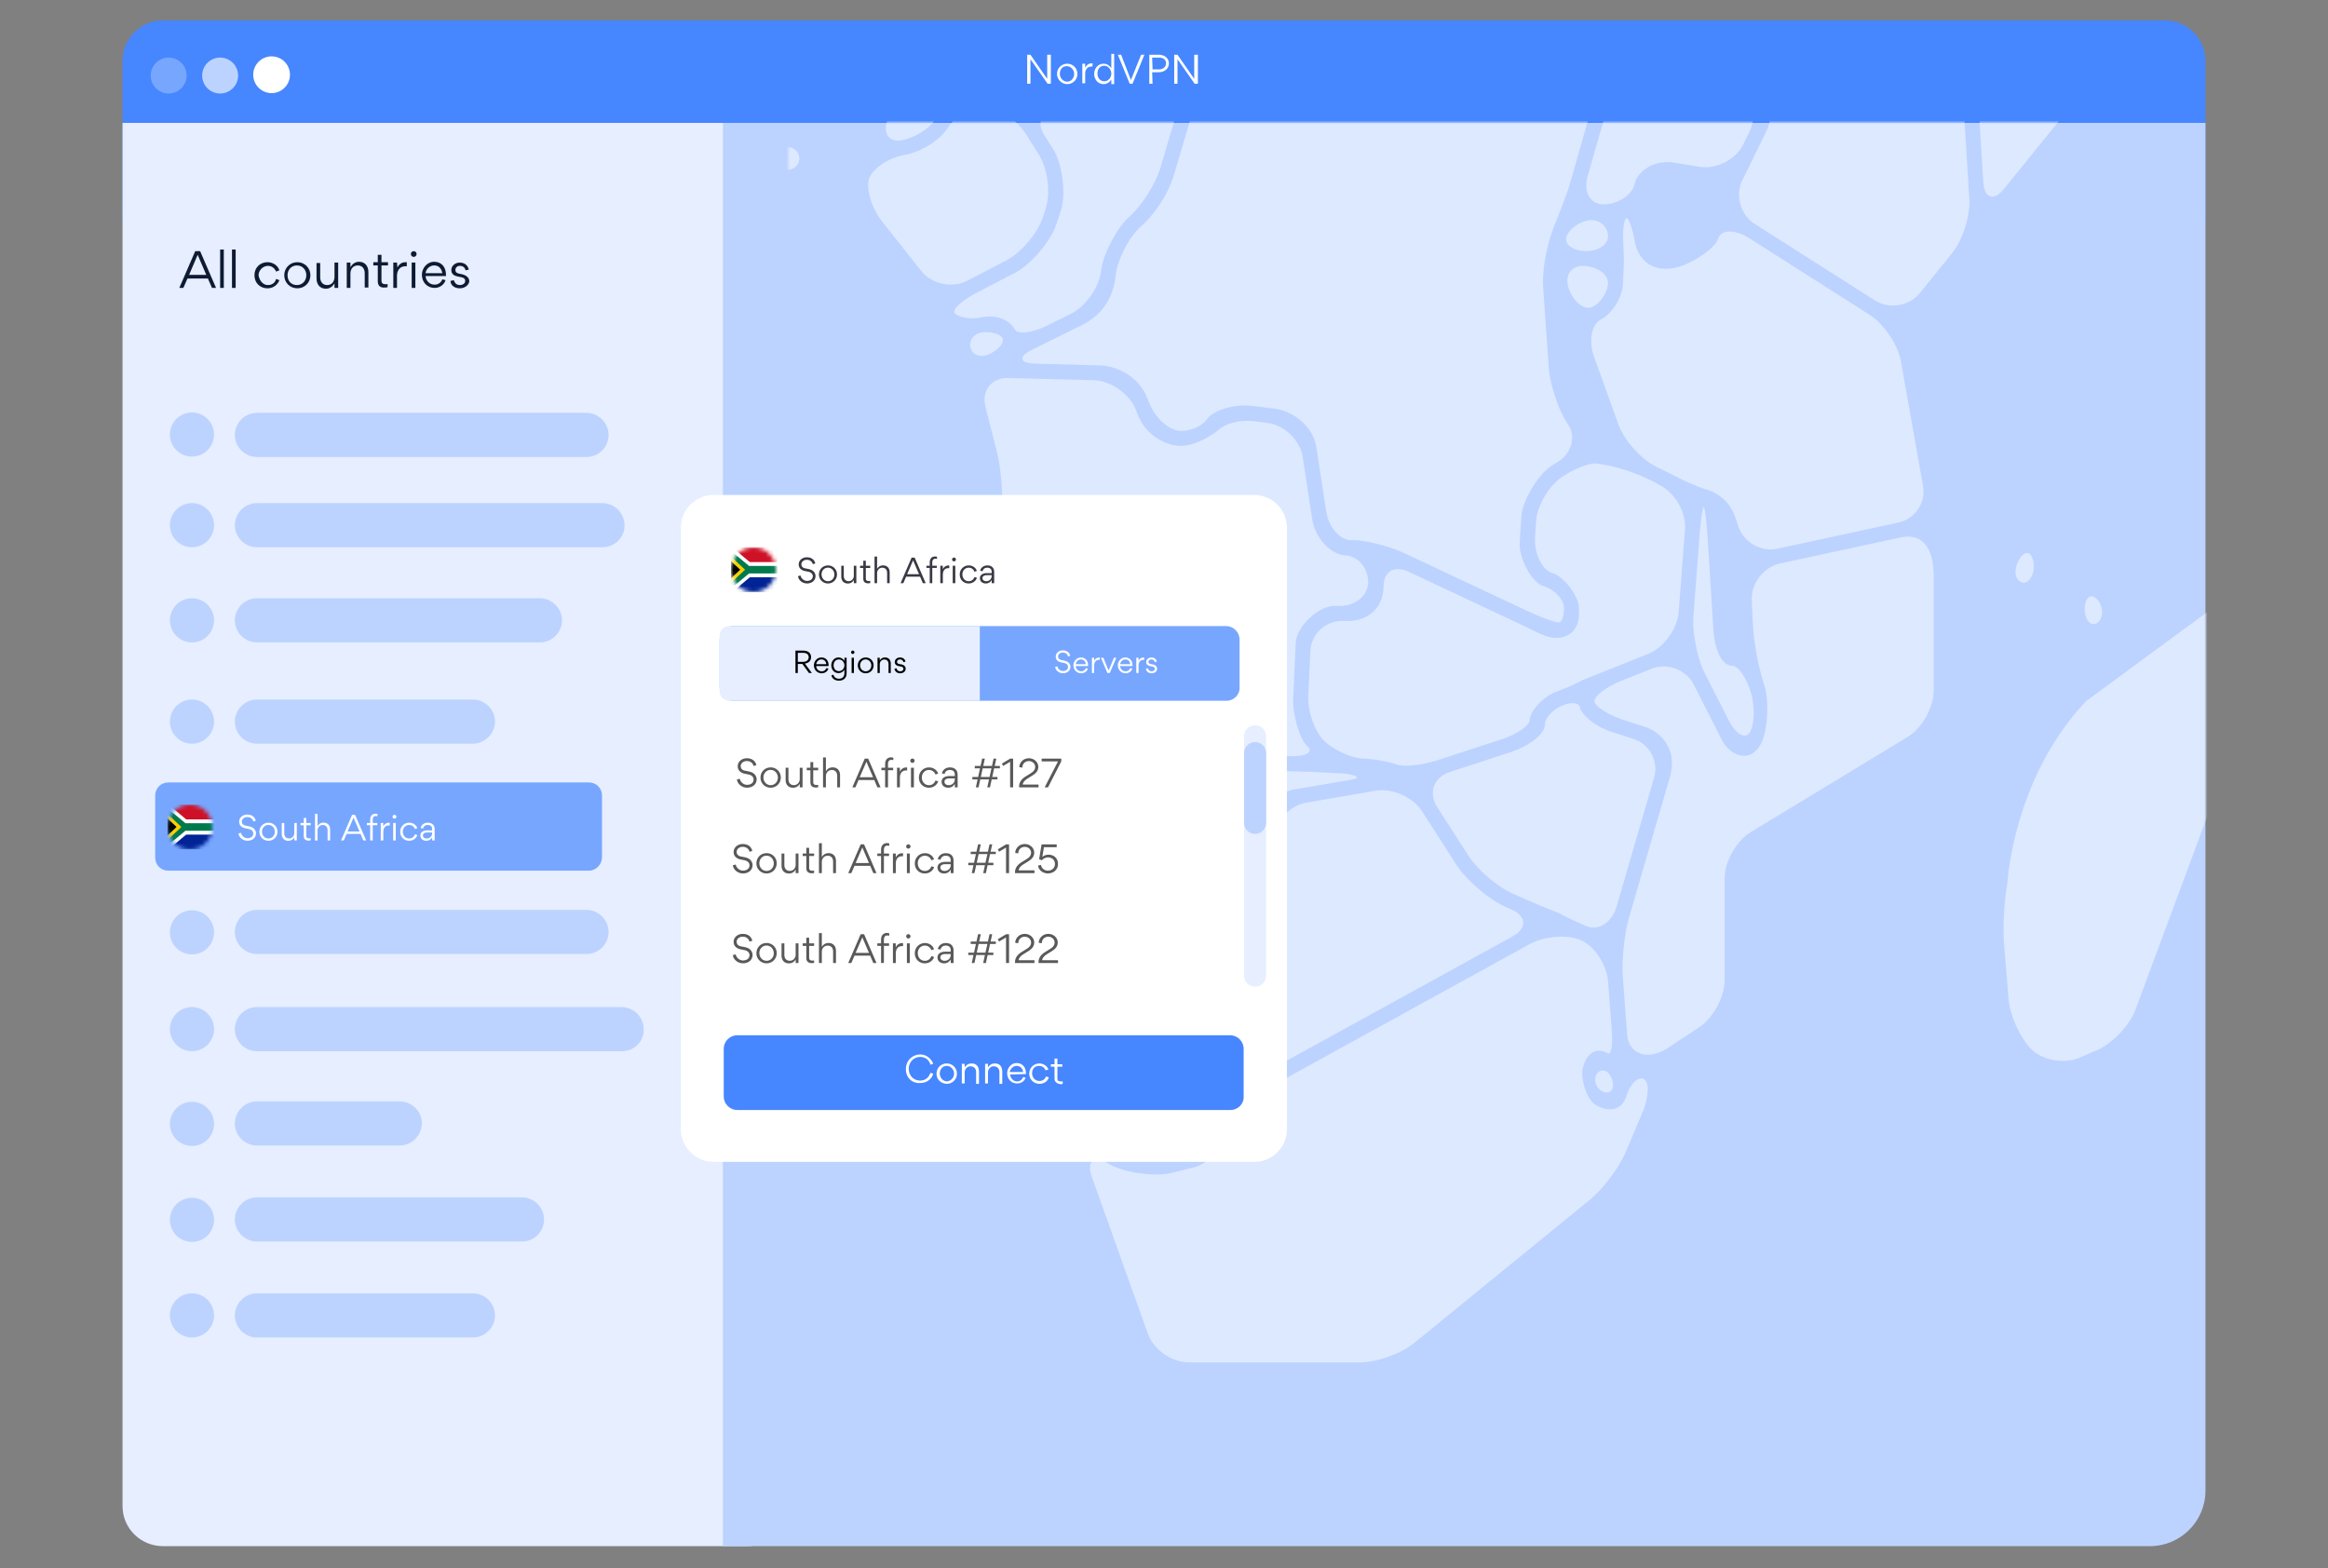 <svg width="570" height="384" viewBox="0 0 570 384" fill="none" xmlns="http://www.w3.org/2000/svg"><rect x="0" y="0" width="570" height="384" fill="#808080" stroke="none"/><path d="M530.1 63.1H39.9c-5.4 0-9.9-4.4-9.9-9.9V14.9C30 9.5 34.4 5 39.9 5h490.2c5.4 0 9.9 4.4 9.9 9.9v38.4c0 5.4-4.4 9.8-9.9 9.8z" fill="url(#paint0_linear_14314_37972)"/><path d="M39.9 378.6H183c5.4 0 9.8-4.4 9.8-9.8V39.9c0-5.4-4.4-9.8-9.8-9.8H30v338.7c0 5.4 4.4 9.8 9.9 9.8z" fill="url(#paint1_linear_14314_37972)"/><path d="M540 30.1H177v348.5h349.4c7.5 0 13.6-6.1 13.6-13.6V30.1z" fill="url(#paint2_linear_14314_37972)"/><path d="M46.9 111.8a5.4 5.4 0 100-10.798 5.4 5.4 0 000 10.798z" fill="url(#paint3_linear_14314_37972)"/><path d="M143.6 111.9H62.9c-2.9 0-5.4-2.4-5.4-5.4 0-2.9 2.4-5.4 5.4-5.4h80.7c2.9 0 5.4 2.4 5.4 5.4 0 3-2.4 5.4-5.4 5.4z" fill="url(#paint4_linear_14314_37972)"/><path d="M46.9 134a5.4 5.4 0 100-10.798 5.4 5.4 0 000 10.798z" fill="url(#paint5_linear_14314_37972)"/><path d="M147.5 134H62.9c-2.9 0-5.4-2.4-5.4-5.4 0-2.9 2.4-5.4 5.4-5.4h84.6c2.9 0 5.4 2.4 5.4 5.4.1 3-2.4 5.4-5.4 5.4z" fill="url(#paint6_linear_14314_37972)"/><path d="M46.9 157.3a5.4 5.4 0 100-10.798 5.4 5.4 0 000 10.798z" fill="url(#paint7_linear_14314_37972)"/><path d="M132.2 157.3H62.9c-2.9 0-5.4-2.4-5.4-5.4 0-2.9 2.4-5.4 5.4-5.4h69.3c2.9 0 5.4 2.4 5.4 5.4 0 3-2.5 5.4-5.4 5.4z" fill="url(#paint8_linear_14314_37972)"/><path d="M46.9 182.1a5.4 5.4 0 100-10.798 5.4 5.4 0 000 10.798z" fill="url(#paint9_linear_14314_37972)"/><path d="M115.8 182.1H62.9c-2.9 0-5.4-2.4-5.4-5.4 0-2.9 2.4-5.4 5.4-5.4h52.9c2.9 0 5.4 2.4 5.4 5.4 0 2.9-2.5 5.4-5.4 5.4z" fill="url(#paint10_linear_14314_37972)"/><path d="M46.9 233.7a5.4 5.4 0 100-10.798 5.4 5.4 0 000 10.798z" fill="url(#paint11_linear_14314_37972)"/><path d="M143.6 233.6H62.9c-2.9 0-5.4-2.4-5.4-5.4 0-2.9 2.4-5.4 5.4-5.4h80.7c2.9 0 5.4 2.4 5.4 5.4 0 3-2.4 5.4-5.4 5.4z" fill="url(#paint12_linear_14314_37972)"/><path d="M46.9 257.4a5.4 5.4 0 100-10.798 5.4 5.4 0 000 10.798z" fill="url(#paint13_linear_14314_37972)"/><path d="M152.3 257.4H62.9c-2.9 0-5.4-2.4-5.4-5.4 0-2.9 2.4-5.4 5.4-5.4h89.3c2.9 0 5.4 2.4 5.4 5.4.1 3-2.3 5.4-5.3 5.4z" fill="url(#paint14_linear_14314_37972)"/><path d="M46.9 280.6a5.4 5.4 0 100-10.798 5.4 5.4 0 000 10.798z" fill="url(#paint15_linear_14314_37972)"/><path d="M97.8 280.5H62.9c-2.9 0-5.4-2.4-5.4-5.4 0-2.9 2.4-5.4 5.4-5.4h35c2.9 0 5.4 2.4 5.4 5.4-.1 3-2.5 5.4-5.5 5.4z" fill="url(#paint16_linear_14314_37972)"/><path d="M46.9 304.1a5.4 5.4 0 100-10.798 5.4 5.4 0 000 10.798z" fill="url(#paint17_linear_14314_37972)"/><path d="M127.8 304H62.9c-2.9 0-5.4-2.4-5.4-5.4 0-2.9 2.4-5.4 5.4-5.4h64.9c2.9 0 5.4 2.4 5.4 5.4 0 3-2.4 5.4-5.4 5.4z" fill="url(#paint18_linear_14314_37972)"/><path d="M46.9 327.5a5.4 5.4 0 100-10.798 5.4 5.4 0 000 10.798z" fill="url(#paint19_linear_14314_37972)"/><path d="M115.8 327.5H62.9c-2.9 0-5.4-2.4-5.4-5.4 0-2.9 2.4-5.4 5.4-5.4h52.9c2.9 0 5.4 2.4 5.4 5.4 0 3-2.5 5.4-5.4 5.4z" fill="url(#paint20_linear_14314_37972)"/><path d="M45.9 68.2l-1 2.3h-1l3.9-9H49l3.9 9h-1l-1-2.3h-5zm.4-.9h4.2l-2.1-4.9-2.1 4.9z" fill="url(#paint21_linear_14314_37972)"/><path d="M54.8 61.1v9.4h-.9v-9.4h.9z" fill="url(#paint22_linear_14314_37972)"/><path d="M57.7 61.1v9.4h-.9v-9.4h.9z" fill="url(#paint23_linear_14314_37972)"/><path d="M65.6 69.8c1.4 0 1.9-1 2-1.5l.8.3c-.3.9-1.3 2-2.9 2-1.8 0-3.2-1.3-3.2-3.2 0-1.9 1.4-3.2 3.2-3.2 1.4 0 2.6.9 2.9 2l-.8.3c-.2-.5-.8-1.4-2-1.4s-2.3 1.1-2.3 2.3c.2 1.2 1 2.4 2.3 2.4z" fill="url(#paint24_linear_14314_37972)"/><mask id="a" style="mask-type:alpha" maskUnits="userSpaceOnUse" x="193" y="30" width="347" height="347"><path fill="#C4C4C4" d="M193 30h347v347H193z"/></mask><g mask="url(#a)"><mask id="b" style="mask-type:alpha" maskUnits="userSpaceOnUse" x="-37" y="-223" width="672" height="671"><path fill="#C4C4C4" d="M-36.166-222.733h670.433V447.7H-36.166z"/></mask><g mask="url(#b)" fill-rule="evenodd" clip-rule="evenodd" fill="#DDE9FF"><path d="M279.404 55.397c-3.014 2.667-5.792 8.162-6.259 12.204-.803 6.997-4.794 10.293-8.464 12.11l-11.84 5.852c-3.671 1.816-3.324 3.39.766 3.495l15.553.405c4.09.11 9.745 2.524 11.851 8.267l.372.95c1.518 3.805 5.057 6.881 7.871 6.828 2.82-.047 5.24-1.385 6.417-3.044 1.029-1.454 5.276-3.532 10.595-3.118l6.012.761c4.065.51 9.452 4.184 10.098 9.837l2.315 15.159c.62 4.047 3.466 7.275 6.322 7.17 2.862-.105 9.078 1.412 12.78 3.149l29.798 14.004c3.702 1.738 7.361 3.081 8.133 2.982.767-.1 1.292-1.822 1.166-3.827-.126-2.005-2.421-4.299-5.093-5.102-2.673-.803-5.955-6.671-5.703-10.755l.389-6.146c.252-4.084 4.211-10.619 7.713-12.734l1.129-.688c3.502-2.115 4.647-6.288 2.552-9.28-2.1-2.981-4.379-9.69-4.663-13.773l-1.375-19.71c-.279-4.083.829-9.736 2.147-13.526 1.04-2.976 3.408-8.393 4.526-12.325l7.65-26.748c1.119-3.937-1.118-8.267-4.977-9.627l-14.639-5.154c-3.865-1.36-10.333-1.99-14.382-1.401l-32.087 4.682c-4.048.587-11.383-.042-15.274-1.318l-4.074-1.338a7.188 7.188 0 00-9.168 4.818l-10.034 34.102c-1.864 6.105-5.608 10.614-8.123 12.84"/><path d="M387.879 65.136c-3.298-.167-4.957 2.404-3.692 5.721 1.266 3.323 3.891 5.228 5.834 4.236 1.943-.997 3.607-3.569 3.691-5.72.089-2.153-2.536-4.063-5.833-4.237m1.596-11.226c-2.253.122-4.857 1.796-5.786 3.727-.924 1.932.987 3.648 4.253 3.821 3.26.179 5.865-1.506 5.781-3.721-.079-2.22-1.99-3.942-4.248-3.826m14.066 106.208c3.801-1.522 7.162-6.099 7.471-10.177l1.549-20.377c.304-4.001-2.326-8.712-5.885-10.604a13.944 13.944 0 01-.432-.239c-1.238-.724-7.782-4.362-15.62-5.244-.772-.084-3.681.577-7.183 2.692l-.52.315c-3.502 2.121-6.579 7.196-6.831 11.28l-.231 3.732c-.257 4.078 1.68 8.068 4.306 8.855 2.625.787 6.227 5.385 6.405 8.215.179 2.829-.026 6.241-3.785 7.406-3.166.981-6.569-1.255-10.271-2.992l-27.461-12.907c-3.707-1.738-6.211-.184-6.29 3.48-.131 6.173-4.762 8.566-8.853 8.519l-1.286-.021c-4.09-.047-7.593 3.254-7.782 7.343l-.504 10.907c-.189 4.094 1.681 9.202 4.148 11.364 2.468 2.158 6.59 3.989 9.152 4.073 2.568.084 6.658.809 8.354 1.465 1.701.656 6.269.157 10.16-1.113l15.421-5.034c3.891-1.265 7.036-3.469 6.989-4.892-.047-1.433 2.625-5.443 6.91-6.96 3.227-1.146 5.72-2.515 5.911-2.618a.16.16 0 01.027-.012c.016-.005.028-.013.043-.019.283-.116 3.284-1.318 6.899-2.768l9.189-3.669zm20.697 2.937c-3.071-.047-4.463-4.802-4.72-8.881l-1.407-22.371c-.257-4.083-.683-7.532-.95-7.658-.263-.131-.736 3.097-1.045 7.176l-1.486 19.525c-.31 4.079.955 10.399 2.809 14.052l5.818 11.448c1.853 3.648 4.253 4.865 5.334 2.698 1.082-2.163 1.045-6.703-.084-10.084-1.129-3.385-3.045-5.889-4.269-5.905"/><path d="M382.302 223.886c.305.247 2.998 1.527 5.991 2.855 2.993 1.328 6.375-.803 7.514-4.734l9.199-31.625c1.145-3.931-1.108-8.167-5.004-9.432l-4.479-1.438c-5.208-1.412-8.474-4.882-8.632-6.189-.157-1.307-2.184-1.533-4.494-.504-2.316 1.024-4.154 3.06-4.117 4.525.058 2.561-4.363 5.516-8.254 6.781l-15.09 4.924c-3.891 1.265-5.267 5.128-3.056 8.566l7.655 11.92c2.216 3.438 7.084 7.611 10.827 9.27l3.896 1.722c3.744 1.663 7.74 3.107 8.044 3.359m-13.932-1.944c-3.744-1.653-9.415-6.519-11.625-9.957l-8.585-13.364c-2.211-3.443-7.32-5.689-11.357-5.002l-17.018 2.929c-4.038.693-7.487 4.603-7.671 8.692l-.578 12.75c-.184 4.089-3.518 9.227-5.224 9.275-1.707.047-3.34 3.427-3.618 7.506l-.577 8.272c-.284 4.078.577 10.566 1.911 14.419 1.333 3.842 5.355 5.375 8.942 3.401l57.379-31.572c3.586-1.974 3.46-4.945-.283-6.598l-1.696-.751zm66.775-87.58l29.734-6.425c4.001-.861 6.689-4.861 5.975-8.892l-5.424-30.58c-.719-4.031-4.127-9.122-7.576-11.322l-29.593-18.838c-3.45-2.2-6.857-2.152-7.561.105-.704 2.262-5.918 5.926-9.85 6.986-6.753 1.822-9.914-2.566-10.502-5.92-.582-3.344-1.522-6.058-2.084-6.026-.562.026-.935 2.335-.835 5.123.099 2.637.175 4.839.179 5.097v.103c-.004.265-.081 2.59-.211 5.381-.189 4.3-3.108 7.884-5.418 9.065-2.311 1.176-3.067 5.296-1.68 9.15l5.975 16.58c1.386 3.853 5.518 8.488 9.189 10.304l6.768 3.354c3.665 1.811 6.763 2.609 7.083 2.782 2.998 1.617 4.62 3.26 5.87 7.154l.42 1.302c1.245 3.895 5.54 6.377 9.541 5.517M217.152 29.825c-.94 3.017.698 5.059 3.639 4.524 2.945-.525 6.61-2.756 8.143-4.96 1.534-2.2-.078-3.842-3.47-4.482-5.303-.992-7.367 1.9-8.312 4.918m211.11 2.608c1.806-3.674 1.549-9.542-.567-13.043l-2.552-4.22c-2.116-3.501-7.183-6.026-11.252-5.611l-8.617.87c-4.069.416-8.322 3.974-9.446 7.911l-7.114 24.89c-1.124 3.932.798 7.003 4.268 6.814 3.471-.184 6.742-2.478 7.267-5.097.525-2.62 4.505-6.267 10.402-5.008l5.529.914c4.038.672 8.821-1.785 10.627-5.464l1.455-2.956zM238.34 184.421c2.683-2.215 8.065-3.553 9.399-2.771 1.333.777 5.775 1.522 9.86 1.648l58.141 1.869c4.09.126 6.028-1.003 4.3-2.504-1.722-1.507-3.602-7.553-3.413-11.647l.625-13.569c.189-4.089 5.55-9.138 9.646-9.086l1.066.011c4.095.052 7.256-2.756 7.02-6.231-.231-3.475-2.73-5.973-5.545-6.136-3.933-.225-7.514-4.682-8.133-8.729l-2.352-15.405c-.625-4.047-4.453-7.779-8.512-8.288l-3.276-.42c-4.059-.509-7.351.787-8.638 1.947-1.517 1.365-5.765 4.01-9.257 4.073-3.486.063-8.726-2.272-10.832-7.967l-.399-1.003c-1.512-3.805-6.101-7.002-10.191-7.112l-20.956-.541c-4.09-.11-6.621 3.05-5.613 7.018l2.825 11.17c1.003 3.968 3.786 20.276-3.723 46.41l-5.313 24.025c-.888 3.994.588 5.453 3.271 3.238m152.412 78.975c-.535 1.27.084 2.944 1.371 3.726 1.286.777 2.531.378 2.762-.887.236-1.27-.383-2.949-1.371-3.726-.982-.777-2.226-.378-2.762.887"/><path d="M472.239 4.964L440.314-.773c-4.027-.72-9.22.75-11.546 3.27-2.321 2.525-2.483 7.453-.373 10.954l2.962 4.898c2.116 3.5 3.591 9.337.646 14.801l-5.398 10.976c-1.806 3.674-.457 8.477 2.993 10.676l29.488 18.77c3.449 2.2 8.38 1.397 10.953-1.79l7.918-9.794c2.572-3.18 4.468-9.128 4.221-13.212l-2.158-35.068c-.252-4.083-3.754-8.02-7.781-8.744m68.487 144.705l-29.511 21.691c-.25.183-.486.391-.698.617-16.483 17.582-18.76 40.894-18.997 44.06a7.155 7.155 0 01-.093.729c-.735 4.042-1.066 10.394-.745 14.351l1.092 13.379c.331 4.084 2.851 9.668 5.608 12.419 2.751 2.756 8.081 3.679 11.84 2.058l4.211-1.817c3.76-1.616 8.002-6.083 9.425-9.92l26.984-72.656c3.548-10.829-.251-21.489-.751-22.806a3.405 3.405 0 00-.117-.271c-1.774-3.597-5.436-4.209-8.248-1.834M272.971 281.598c3.56 2.021 9.719 2.866 13.689 1.869l3.602-.898c3.975-.997 7.267-5.154 7.324-9.243l.216-15.206c.053-3.802.098-6.974.108-7.408l.002-.104c0-.015.231-3.369.515-7.448l.714-10.303c.283-4.079 3.686-9.17 5.382-9.217 1.701-.048 3.234-3.428 3.423-7.522l.562-12.514c.184-4.094 3.213-9.757 9.194-10.424l13.132-2.257c4.038-.693-1.759-1.596-2.043-1.533-.289.063-4.379-.273-8.469-.409l-63.302-2.021c-4.091-.136-7.635-.299-7.871-.373-.242-.063-1.371-.666-2.51-1.328-1.139-.661-4.573.861-7.64 3.381-3.061 2.525-4.437 7.747-3.061 11.6l24.51 68.656c1.376 3.852 5.414 8.66 8.974 10.681l3.549 2.021z"/><path d="M401.557 264.103c-1.46.331-2.725 2.257-3.308 4.163-1.371 4.477-5.282 3.663-7.572 2.283-2.284-1.386-3.707-6.545-3.15-8.96.987-4.262 3.775-5.081 6.112-3.674.919.551 1.27-2.126.955-6.204l-.866-11.375c-.31-4.083-3.282-8.618-6.6-10.088-3.319-1.47-8.968-1.055-12.555.918l-61.737 33.966c-3.586 1.974-8.501 2.362-10.27-.682-.956-1.633-1.177.094-1.234 4.183l-.084 6.157c-.063 4.089-4.747 10.01-8.722 11.002l-5.686 1.422c-3.97.992-11.483-.036-15.038-2.052l-.488-.278c-3.555-2.021-5.34-.525-3.965 3.333l13.705 38.38c1.375 3.858 5.849 7.007 9.944 7.007h41.995c4.096 0 10.04-2.115 13.211-4.703l43.161-35.204c3.171-2.588 7.072-7.79 8.668-11.564l4.479-10.571c1.917-6.036.504-7.784-.955-7.459"/><path d="M370.447 297.764l-.74.756c-2.862 2.918-9.903 3.186-12.429.603-2.53-2.587-1.832-9.52 1.345-12.097l1.128-.914c3.177-2.577 10.013-2.629 12.119-.346 2.1 2.283 1.439 9.075-1.423 11.998"/><path d="M361.612 289.332c-2.688 2.179-3.434 5.454-1.654 7.275 1.775 1.816 5.172 1.333 7.54-1.081 2.368-2.42 3.119-5.695 1.654-7.28-1.454-1.58-4.851-1.092-7.54 1.086m136.344-150.598c0-2.163-.888-3.637-1.969-3.281-1.082.357-2.19 2.131-2.463 3.937-.273 1.805.614 3.28 1.969 3.28s2.463-1.774 2.463-3.936m14.603 14.106c1.176 0 2.131-1.328 2.131-2.95 0-1.627-.955-3.322-2.131-3.773-1.177-.452-2.132.876-2.132 2.949 0 2.079.955 3.774 2.132 3.774m41.498-207.793L515.59-48.78c-4.043.646-8.626-.1-10.191-1.664-1.56-1.564-5.776-1.244-9.367.698-3.59 1.947-4.122 5.86-1.17 8.694l.005.005c.082.078 6.577 6.304 13.782 8.943 6.301 2.304 12.665 3.485 17.527 3.685 8.044.336 7.067 5.558 3.87 8.12l-29.94 23.94c-3.198 2.556-9.43 4.64-12.05 4.168-2.626-.473-4.568 2.488-4.316 6.571l1.859 30.16c.252 4.084 2.562 4.824 5.129 1.643l66.002-81.652c2.572-3.186 4.673-9.133 4.673-13.227 0-4.089-3.303-6.902-7.346-6.257m-88.533 186.511l-29.709 6.419c-4.001.861-7.114 4.908-6.915 9.002l.294 6.073c.194 4.089 1.418 10.608 2.709 14.487l.032.079c1.292 3.879.94 11.122-.704 14.361-2.683 5.306-7.75 2.934-9.603-.714l-6.942-13.663c-1.853-3.648-6.479-5.391-10.275-3.869l-7.377 2.94c-3.802 1.522-6.784 3.811-6.632 5.091.158 1.276 3.471 3.354 7.367 4.609l5.067 1.632c3.297 1.06 7.828 4.85 6.201 11.69l-10.192 35.031c-1.139 3.931-1.822 10.482-1.507 14.56l1.082 14.209c.31 4.084 4.694 7.112 11.068 2.362l6.564-4.33c3.418-2.247 6.211-7.443 6.211-11.532v-24.927c0-4.089 2.862-9.175 6.364-11.296l38.467-23.342c3.496-2.12 6.363-7.207 6.363-11.295v-27.993c.053-8.314-3.932-10.445-7.933-9.584M236.793 68.76l9.551-4.97c3.634-1.89 7.661-6.614 8.958-10.493l.688-2.068c1.291-3.879.567-9.889-1.623-13.348l-3.166-5.018c-2.184-3.459-6.506-6.482-9.593-6.718-3.098-.237-7.34 1.858-9.257 4.77-2.835 4.315-7.687 6.478-11.205 7.113-3.523.63-7.55 3.218-8.348 5.758-.793 2.546.64 7.249 3.182 10.456l9.593 12.12c2.541 3.207 7.592 4.283 11.22 2.398"/><path d="M240.2 77.726c4.905-.992 7.582 1.57 8.244 2.903.667 1.328 4.211.924 7.881-.887l5.818-2.877c3.67-1.816 7.02-6.545 7.44-10.508.42-3.963 3.87-10.597 6.921-13.295 3.05-2.704 6.484-8.126 7.645-12.047l8.747-29.735c1.155-3.92-.499-5.023-3.675-2.44l-8.092 6.576c-3.176 2.583-6.222 6.372-7.161 8.241-1.954 3.869-6.585 4.456-10.665 4.142l-4.09-.305c-4.085-.315-5.634 2.257-3.45 5.721l2.179 3.444c2.185 3.459 3.104 11.022 1.812 14.907l-1.202 3.595c-1.292 3.879-6.217 9.658-9.851 11.543l-9.582 4.991c-3.628 1.885-6.044 4.136-5.366 4.997.682.866 3.628 1.606 6.447 1.034m.444 3.654c-2.132.216-3.486 1.921-3.014 3.79.473 1.868 2.631 2.52 4.794 1.448 2.169-1.07 3.523-2.776 3.019-3.789-.509-1.013-2.667-1.664-4.799-1.448m-47.721-45.329a2.789 2.789 0 00-2.788 2.787 2.789 2.789 0 005.576 0 2.79 2.79 0 00-2.788-2.787"/></g></g><path d="M69.6 67.4c0-1.8 1.4-3.2 3.2-3.2 1.8 0 3.2 1.4 3.2 3.2 0 1.8-1.4 3.2-3.2 3.2-1.8 0-3.2-1.4-3.2-3.2zm5.4 0c0-1.3-.9-2.4-2.3-2.4s-2.3 1.1-2.3 2.4c0 1.4.9 2.4 2.3 2.4s2.3-1.1 2.3-2.4z" fill="url(#paint25_linear_14314_37972)"/><path d="M78.4 67.9c0 1.1.6 1.9 1.7 1.9s1.8-.8 1.8-2v-3.5h.9v6.2h-.9v-1.1c-.5.8-1.2 1.3-2.1 1.3-1.5 0-2.3-1.1-2.3-2.5v-3.8h.9v3.5z" fill="url(#paint26_linear_14314_37972)"/><path d="M89.3 66.9c0-1.1-.6-1.9-1.7-1.9s-1.8.8-1.8 2v3.5h-.9v-6.2h.9v1.1c.5-.8 1.2-1.3 2.1-1.3 1.5 0 2.3 1.1 2.3 2.5v3.8h-.9v-3.5z" fill="url(#paint27_linear_14314_37972)"/><path d="M92.5 68.8V65h-1.1v-.8h1.1v-1.8h.9v1.8H95v.8h-1.6v3.8c0 .5.3.8 1 .8.2 0 .5 0 .5-.1v.8c-.2.1-.5.1-.7.1-1.3.1-1.7-.6-1.7-1.6z" fill="url(#paint28_linear_14314_37972)"/><path d="M97.3 65.5c.5-1 1.3-1.3 2-1.3h.3v1h-.4c-1.4 0-2 1.2-2 2.3v3h-.9v-6.2h.9l.1 1.2z" fill="url(#paint29_linear_14314_37972)"/><path d="M101.3 61.5c.4 0 .7.3.7.7 0 .4-.3.7-.7.7-.4 0-.7-.3-.7-.7 0-.4.3-.7.7-.7zm.4 2.8v6.2h-.9v-6.2h.9z" fill="url(#paint30_linear_14314_37972)"/><path d="M104.2 67.6c.1 1.2 1 2.1 2.2 2.1.9 0 1.6-.5 1.9-1.3l.8.2c-.4 1.2-1.5 1.9-2.7 1.9-1.8 0-3.1-1.4-3.1-3.2 0-1.7 1.3-3.2 3-3.2 1.9 0 2.9 1.4 2.9 3.2v.3h-5zm4.1-.7c-.2-1.1-.8-1.9-2-1.9-1.1 0-2 .9-2.1 1.9h4.1z" fill="url(#paint31_linear_14314_37972)"/><path d="M112.6 70.6c-1.7 0-2.3-1.1-2.3-1.8l.8-.2c.2.5.5 1.2 1.5 1.2.7 0 1.3-.4 1.3-1 0-.8-.8-.9-1.4-1-1.1-.2-2-.5-2-1.7 0-1.1 1.1-1.8 2-1.8 1.7 0 2.1 1.1 2.3 1.7l-.8.2c-.1-.5-.5-1.1-1.4-1.1-.7 0-1.1.5-1.1 1 0 .8.8.9 1.4 1 1 .2 2 .7 2 1.8-.1.9-1.1 1.7-2.3 1.7z" fill="url(#paint32_linear_14314_37972)"/><path d="M144.2 213.2h-103c-1.8 0-3.2-1.4-3.2-3.2v-15.2c0-1.8 1.4-3.2 3.2-3.2h103c1.8 0 3.2 1.4 3.2 3.2v15.1c0 1.8-1.5 3.3-3.2 3.3z" fill="url(#paint33_linear_14314_37972)"/><path d="M48.1 201.2l.2.3.3-.1-.1.3.2.3h-.3v.3l-.3-.2-.2.2v-.3h-.4l.3-.3-.1-.3.3.1.1-.3zm1.4-1.9l.1.3.4-.1-.1.3.2.3h-.3v.4l-.3-.2-.2.2v-.4h-.4l.3-.3-.2-.3.3.1.2-.3zM257.3 13.4v7.1h-.8l-4.2-6v6h-.8v-7.1h.8l4.1 5.9v-5.9h.9zm1.5 4.7c0-1.4 1.1-2.5 2.5-2.5s2.5 1.1 2.5 2.5-1.1 2.5-2.5 2.5-2.5-1.2-2.5-2.5zm4.2 0c0-1-.8-1.9-1.8-1.9-1.1 0-1.7.8-1.7 1.9 0 1 .8 1.9 1.8 1.9s1.7-.9 1.7-1.9zm2.7-1.5c.4-.8 1-1.1 1.6-1.1h.2v.8h-.3c-1.1 0-1.5.9-1.5 1.8v2.3h-.7v-4.8h.7v1zm4.5-1c.9 0 1.5.5 1.9 1.1v-3.5h.7v7.4h-.7v-1.1c-.4.6-1 1.1-1.9 1.1-1.4 0-2.3-1.2-2.3-2.5s.9-2.5 2.3-2.5zm1.9 2.4c0-1-.8-1.9-1.7-1.9-1.1 0-1.7.8-1.7 1.9 0 1 .6 1.9 1.7 1.9.9 0 1.7-.8 1.7-1.9zm4.5 2.5l-2.9-7.1h.8l2.4 6.2 2.5-6.2h.8l-2.9 7.1h-.7zm5.6 0h-.8v-7.1h2.3c1.7 0 2.5 1.1 2.5 2.1 0 1.2-.9 2.2-2.6 2.2h-1.5l.1 2.8zm0-3.5h1.5c1.3 0 1.8-.8 1.8-1.5s-.4-1.4-1.8-1.4h-1.6l.1 2.9zm11.1-3.6v7.1h-.8l-4.2-6v6h-.8v-7.1h.8l4.1 5.9v-5.9h.9zm13.9 271.1H174.7c-4.4 0-8-3.6-8-8V129.2c0-4.4 3.6-8 8-8h132.4c4.4 0 8 3.6 8 8v147.4c0 4.3-3.6 7.9-7.9 7.9z" fill="#fff"/><path d="M301.3 271.8H180.5c-1.8 0-3.3-1.5-3.3-3.3v-11.7c0-1.8 1.5-3.3 3.3-3.3h120.7c1.8 0 3.3 1.5 3.3 3.3v11.7c.1 1.8-1.4 3.3-3.2 3.3z" fill="url(#paint34_linear_14314_37972)"/><path d="M182.925 192.872c1.323 0 2.34-.801 2.34-2.07 0-.297-.126-.846-.603-1.296-.396-.36-.882-.513-1.368-.612l-.9-.18c-.711-.135-1.026-.594-1.026-1.107 0-.756.72-1.251 1.476-1.251 1.098 0 1.548.72 1.674 1.215l.675-.207c-.144-.756-.81-1.692-2.331-1.692-1.17 0-2.232.765-2.232 1.971 0 .54.198.936.495 1.215.369.36.873.54 1.188.594l.936.189c.513.099 1.26.414 1.26 1.251 0 .873-.783 1.287-1.584 1.287-.864 0-1.638-.675-1.791-1.494l-.693.189c.099.999 1.107 1.998 2.484 1.998zm5.757.009c1.404 0 2.493-1.08 2.493-2.502a2.449 2.449 0 00-2.475-2.466c-1.422 0-2.493 1.08-2.493 2.502a2.449 2.449 0 002.475 2.466zm.018-.621c-1.053 0-1.773-.873-1.773-1.881s.711-1.854 1.755-1.854 1.773.882 1.773 1.89c0 .999-.729 1.845-1.755 1.845zm4.35-4.266h-.693v2.97c0 1.125.639 1.926 1.818 1.926.702 0 1.269-.315 1.647-.972v.882h.684v-4.806h-.693v2.745c0 .855-.594 1.512-1.431 1.512-.891 0-1.332-.603-1.332-1.458v-2.799zm6.731 4.842c.126 0 .405-.027.549-.072v-.585a2.039 2.039 0 01-.432.036c-.531 0-.783-.243-.783-.675v-2.925h1.215v-.621h-1.215v-1.386h-.693v1.386h-.891v.621h.891v2.943c0 .702.315 1.278 1.359 1.278zm5.201-.036h.702v-2.97c0-1.125-.639-1.926-1.818-1.926-.711 0-1.269.324-1.647.954v-3.384h-.702v7.326h.702v-2.736c0-.855.594-1.521 1.431-1.521.891 0 1.332.603 1.332 1.458v2.799zm9.079-1.8l.765 1.8h.783l-3.042-7.047h-.837l-3.042 7.047h.756l.774-1.8h3.843zm-1.926-4.482l1.638 3.807h-3.276l1.638-3.807zm6.089-.45c.108 0 .315 0 .504.063v-.594a1.865 1.865 0 00-.531-.09c-.855 0-1.476.54-1.476 1.656v.891h-.918v.612h.918v4.194h.702v-4.194h1.26v-.612h-1.26v-.909c0-.819.45-1.017.801-1.017zm2.1 1.926h-.693v4.806h.702v-2.349c0-.855.369-1.791 1.503-1.791.09 0 .18.009.27.018v-.747c-.054-.009-.189-.009-.234-.009-.549 0-1.188.279-1.548 1.026v-.954zm2.555-1.719c0 .288.234.522.522.522a.526.526 0 10-.522-.522zm.171 1.719v4.806h.711v-4.806h-.711zm2.663 2.376c0-.999.711-1.836 1.737-1.836.999 0 1.476.747 1.584 1.116l.648-.207c-.198-.81-1.089-1.53-2.205-1.53-1.359 0-2.484 1.044-2.484 2.502 0 1.44 1.062 2.466 2.448 2.466 1.26 0 2.052-.837 2.268-1.557l-.657-.216c-.135.36-.54 1.152-1.602 1.152-1.089 0-1.737-.891-1.737-1.89zm8.066-.342h-1.332c-.855 0-1.899.342-1.899 1.386v.054c0 .81.639 1.413 1.611 1.413.72 0 1.242-.333 1.62-.927h.009v.846h.684v-3.105c0-.153-.036-.531-.144-.792-.234-.531-.738-.99-1.755-.99-1.377 0-1.917 1.053-1.953 1.458l.675.144c.081-.459.45-.981 1.26-.981.801 0 1.224.396 1.224 1.17v.324zm0 .576v.171c0 .882-.639 1.485-1.494 1.485-.576 0-1.035-.306-1.035-.846 0-.648.675-.81 1.188-.81h1.341zm9.168-.342l.459-2.124h1.413v-.585h-1.278l.396-1.8h-.657l-.396 1.8h-2.142l.396-1.8h-.657l-.396 1.8h-1.413v.585h1.278l-.459 2.124h-1.413v.585h1.278l-.423 1.953h.657l.423-1.953h2.142l-.423 1.953h.657l.423-1.953h1.413v-.585h-1.278zm-2.799 0l.459-2.124h2.151l-.468 2.124h-2.142zm7.174 2.538h.738v-7.047h-.72l-2.043 1.233.333.558 1.692-1.008v6.264zm2.202 0h4.761v-.684h-3.87c.045-.63.612-1.125 1.215-1.503l1.107-.693c.927-.576 1.485-1.17 1.485-2.169 0-1.089-.99-2.079-2.295-2.079-1.503 0-2.349 1.179-2.349 2.178l.738.108c.009-.108.018-.396.144-.693.189-.441.675-.9 1.449-.9.909 0 1.548.684 1.548 1.404 0 .828-.558 1.26-1.233 1.674l-1.071.666c-1.251.765-1.629 1.656-1.629 2.475v.216zm9.528-6.363l-3.276 6.363h.819l3.249-6.363v-.684h-4.797v.684h4.005zm-77.127 27.435c1.323 0 2.34-.801 2.34-2.07 0-.297-.126-.846-.603-1.296-.396-.36-.882-.513-1.368-.612l-.9-.18c-.711-.135-1.026-.594-1.026-1.107 0-.756.72-1.251 1.476-1.251 1.098 0 1.548.72 1.674 1.215l.675-.207c-.144-.756-.81-1.692-2.331-1.692-1.17 0-2.232.765-2.232 1.971 0 .54.198.936.495 1.215.369.36.873.54 1.188.594l.936.189c.513.099 1.26.414 1.26 1.251 0 .873-.783 1.287-1.584 1.287-.864 0-1.638-.675-1.791-1.494l-.693.189c.099.999 1.107 1.998 2.484 1.998zm5.757.009c1.404 0 2.493-1.08 2.493-2.502a2.449 2.449 0 00-2.475-2.466c-1.422 0-2.493 1.08-2.493 2.502a2.449 2.449 0 002.475 2.466zm.018-.621c-1.053 0-1.773-.873-1.773-1.881s.711-1.854 1.755-1.854 1.773.882 1.773 1.89c0 .999-.729 1.845-1.755 1.845zm4.35-4.266h-.693v2.97c0 1.125.639 1.926 1.818 1.926.702 0 1.269-.315 1.647-.972v.882h.684v-4.806h-.693v2.745c0 .855-.594 1.512-1.431 1.512-.891 0-1.332-.603-1.332-1.458v-2.799zm6.731 4.842c.126 0 .405-.027.549-.072v-.585a2.039 2.039 0 01-.432.036c-.531 0-.783-.243-.783-.675v-2.925h1.215v-.621h-1.215v-1.386h-.693v1.386h-.891v.621h.891v2.943c0 .702.315 1.278 1.359 1.278zm5.201-.036h.702v-2.97c0-1.125-.639-1.926-1.818-1.926-.711 0-1.269.324-1.647.954v-3.384h-.702v7.326h.702v-2.736c0-.855.594-1.521 1.431-1.521.891 0 1.332.603 1.332 1.458v2.799zm9.079-1.8l.765 1.8h.783l-3.042-7.047h-.837l-3.042 7.047h.756l.774-1.8h3.843zm-1.926-4.482l1.638 3.807h-3.276l1.638-3.807zm6.089-.45c.108 0 .315 0 .504.063v-.594a1.865 1.865 0 00-.531-.09c-.855 0-1.476.54-1.476 1.656v.891h-.918v.612h.918v4.194h.702v-4.194h1.26v-.612h-1.26v-.909c0-.819.45-1.017.801-1.017zm2.1 1.926h-.693v4.806h.702v-2.349c0-.855.369-1.791 1.503-1.791.09 0 .18.009.27.018v-.747c-.054-.009-.189-.009-.234-.009-.549 0-1.188.279-1.548 1.026v-.954zm2.555-1.719c0 .288.234.522.522.522a.526.526 0 10-.522-.522zm.171 1.719v4.806h.711v-4.806h-.711zm2.663 2.376c0-.999.711-1.836 1.737-1.836.999 0 1.476.747 1.584 1.116l.648-.207c-.198-.81-1.089-1.53-2.205-1.53-1.359 0-2.484 1.044-2.484 2.502 0 1.44 1.062 2.466 2.448 2.466 1.26 0 2.052-.837 2.268-1.557l-.657-.216c-.135.36-.54 1.152-1.602 1.152-1.089 0-1.737-.891-1.737-1.89zm8.066-.342h-1.332c-.855 0-1.899.342-1.899 1.386v.054c0 .81.639 1.413 1.611 1.413.72 0 1.242-.333 1.62-.927h.009v.846h.684v-3.105c0-.153-.036-.531-.144-.792-.234-.531-.738-.99-1.755-.99-1.377 0-1.917 1.053-1.953 1.458l.675.144c.081-.459.45-.981 1.26-.981.801 0 1.224.396 1.224 1.17v.324zm0 .576v.171c0 .882-.639 1.485-1.494 1.485-.576 0-1.035-.306-1.035-.846 0-.648.675-.81 1.188-.81h1.341zm9.168-.342l.459-2.124h1.413v-.585h-1.278l.396-1.8h-.657l-.396 1.8h-2.142l.396-1.8h-.657l-.396 1.8h-1.413v.585h1.278l-.459 2.124h-1.413v.585h1.278l-.423 1.953h.657l.423-1.953h2.142l-.423 1.953h.657l.423-1.953h1.413v-.585h-1.278zm-2.799 0l.459-2.124h2.151l-.468 2.124h-2.142zm7.174 2.538h.738v-7.047h-.72l-2.043 1.233.333.558 1.692-1.008v6.264zm2.202 0h4.761v-.684h-3.87c.045-.63.612-1.125 1.215-1.503l1.107-.693c.927-.576 1.485-1.17 1.485-2.169 0-1.089-.99-2.079-2.295-2.079-1.503 0-2.349 1.179-2.349 2.178l.738.108c.009-.108.018-.396.144-.693.189-.441.675-.9 1.449-.9.909 0 1.548.684 1.548 1.404 0 .828-.558 1.26-1.233 1.674l-1.071.666c-1.251.765-1.629 1.656-1.629 2.475v.216zm10.203-6.354v-.693h-3.699l-.603 3.636.684.261c.369-.45.972-.711 1.485-.711.846 0 1.701.486 1.701 1.638s-.999 1.611-1.701 1.611c-.909 0-1.593-.594-1.71-1.404l-.72.153c.144 1.179 1.242 1.926 2.412 1.926 1.206 0 2.466-.774 2.466-2.304 0-1.404-.99-2.277-2.313-2.277-.333 0-1.089.117-1.53.558l.405-2.394h3.123zm-76.802 28.426c1.323 0 2.34-.801 2.34-2.07 0-.297-.126-.846-.603-1.296-.396-.36-.882-.513-1.368-.612l-.9-.18c-.711-.135-1.026-.594-1.026-1.107 0-.756.72-1.251 1.476-1.251 1.098 0 1.548.72 1.674 1.215l.675-.207c-.144-.756-.81-1.692-2.331-1.692-1.17 0-2.232.765-2.232 1.971 0 .54.198.936.495 1.215.369.36.873.54 1.188.594l.936.189c.513.099 1.26.414 1.26 1.251 0 .873-.783 1.287-1.584 1.287-.864 0-1.638-.675-1.791-1.494l-.693.189c.099.999 1.107 1.998 2.484 1.998zm5.757.009c1.404 0 2.493-1.08 2.493-2.502a2.449 2.449 0 00-2.475-2.466c-1.422 0-2.493 1.08-2.493 2.502a2.449 2.449 0 002.475 2.466zm.018-.621c-1.053 0-1.773-.873-1.773-1.881s.711-1.854 1.755-1.854 1.773.882 1.773 1.89c0 .999-.729 1.845-1.755 1.845zm4.35-4.266h-.693v2.97c0 1.125.639 1.926 1.818 1.926.702 0 1.269-.315 1.647-.972v.882h.684v-4.806h-.693v2.745c0 .855-.594 1.512-1.431 1.512-.891 0-1.332-.603-1.332-1.458v-2.799zm6.731 4.842c.126 0 .405-.027.549-.072v-.585a2.039 2.039 0 01-.432.036c-.531 0-.783-.243-.783-.675v-2.925h1.215v-.621h-1.215v-1.386h-.693v1.386h-.891v.621h.891v2.943c0 .702.315 1.278 1.359 1.278zm5.201-.036h.702v-2.97c0-1.125-.639-1.926-1.818-1.926-.711 0-1.269.324-1.647.954v-3.384h-.702v7.326h.702v-2.736c0-.855.594-1.521 1.431-1.521.891 0 1.332.603 1.332 1.458v2.799zm9.079-1.8l.765 1.8h.783l-3.042-7.047h-.837l-3.042 7.047h.756l.774-1.8h3.843zm-1.926-4.482l1.638 3.807h-3.276l1.638-3.807zm6.089-.45c.108 0 .315 0 .504.063v-.594a1.865 1.865 0 00-.531-.09c-.855 0-1.476.54-1.476 1.656v.891h-.918v.612h.918v4.194h.702v-4.194h1.26v-.612h-1.26v-.909c0-.819.45-1.017.801-1.017zm2.1 1.926h-.693v4.806h.702v-2.349c0-.855.369-1.791 1.503-1.791.09 0 .18.009.27.018v-.747c-.054-.009-.189-.009-.234-.009-.549 0-1.188.279-1.548 1.026v-.954zm2.555-1.719c0 .288.234.522.522.522a.526.526 0 10-.522-.522zm.171 1.719v4.806h.711v-4.806h-.711zm2.663 2.376c0-.999.711-1.836 1.737-1.836.999 0 1.476.747 1.584 1.116l.648-.207c-.198-.81-1.089-1.53-2.205-1.53-1.359 0-2.484 1.044-2.484 2.502 0 1.44 1.062 2.466 2.448 2.466 1.26 0 2.052-.837 2.268-1.557l-.657-.216c-.135.36-.54 1.152-1.602 1.152-1.089 0-1.737-.891-1.737-1.89zm8.066-.342h-1.332c-.855 0-1.899.342-1.899 1.386v.054c0 .81.639 1.413 1.611 1.413.72 0 1.242-.333 1.62-.927h.009v.846h.684v-3.105c0-.153-.036-.531-.144-.792-.234-.531-.738-.99-1.755-.99-1.377 0-1.917 1.053-1.953 1.458l.675.144c.081-.459.45-.981 1.26-.981.801 0 1.224.396 1.224 1.17v.324zm0 .576v.171c0 .882-.639 1.485-1.494 1.485-.576 0-1.035-.306-1.035-.846 0-.648.675-.81 1.188-.81h1.341zm9.168-.342l.459-2.124h1.413v-.585h-1.278l.396-1.8h-.657l-.396 1.8h-2.142l.396-1.8h-.657l-.396 1.8h-1.413v.585h1.278l-.459 2.124h-1.413v.585h1.278l-.423 1.953h.657l.423-1.953h2.142l-.423 1.953h.657l.423-1.953h1.413v-.585h-1.278zm-2.799 0l.459-2.124h2.151l-.468 2.124h-2.142zm7.174 2.538h.738v-7.047h-.72l-2.043 1.233.333.558 1.692-1.008v6.264zm2.202 0h4.761v-.684h-3.87c.045-.63.612-1.125 1.215-1.503l1.107-.693c.927-.576 1.485-1.17 1.485-2.169 0-1.089-.99-2.079-2.295-2.079-1.503 0-2.349 1.179-2.349 2.178l.738.108c.009-.108.018-.396.144-.693.189-.441.675-.9 1.449-.9.909 0 1.548.684 1.548 1.404 0 .828-.558 1.26-1.233 1.674l-1.071.666c-1.251.765-1.629 1.656-1.629 2.475v.216zm5.757 0h4.761v-.684h-3.87c.045-.63.612-1.125 1.215-1.503l1.107-.693c.927-.576 1.485-1.17 1.485-2.169 0-1.089-.99-2.079-2.295-2.079-1.503 0-2.349 1.179-2.349 2.178l.738.108c.009-.108.018-.396.144-.693.189-.441.675-.9 1.449-.9.909 0 1.548.684 1.548 1.404 0 .828-.558 1.26-1.233 1.674l-1.071.666c-1.251.765-1.629 1.656-1.629 2.475v.216z" fill="#59595A"/><path d="M221.8 261.8c0-2.2 1.7-3.6 3.5-3.6s2.9 1.4 3.2 2.3l-.7.2c-.1-.5-.7-1.9-2.5-1.9-1.5 0-2.8 1.2-2.8 2.9s1.2 2.9 2.8 2.9c1.7 0 2.3-1.3 2.5-1.9l.7.2c-.2.9-1.2 2.3-3.2 2.3-2 .1-3.5-1.3-3.5-3.4zm7.5 1.1c0-1.4 1.1-2.5 2.5-2.5s2.5 1.1 2.5 2.5-1.1 2.5-2.5 2.5c-1.5-.1-2.5-1.1-2.5-2.5zm4.3 0c0-1-.8-1.9-1.8-1.9s-1.7.8-1.7 1.9c0 1 .8 1.9 1.8 1.9.9-.1 1.7-.9 1.7-1.9zm5.4-.4c0-.8-.5-1.4-1.4-1.4-.8 0-1.4.7-1.4 1.5v2.7h-.7v-4.8h.7v.9c.4-.7 1-1 1.7-1 1.2 0 1.8.8 1.8 2v3h-.7v-2.9zm5.7 0c0-.8-.5-1.4-1.4-1.4-.8 0-1.4.7-1.4 1.5v2.7h-.7v-4.8h.7v.9c.4-.7 1-1 1.7-1 1.2 0 1.8.8 1.8 2v3h-.7v-2.9zm2.6.6c.1.9.8 1.7 1.7 1.7.7 0 1.3-.4 1.5-1.1l.6.2c-.3.9-1.1 1.4-2.1 1.4-1.4 0-2.4-1.1-2.4-2.5 0-1.3 1-2.5 2.3-2.5 1.5 0 2.3 1.1 2.3 2.5v.2l-3.9.1zm3.2-.6c-.1-.9-.7-1.5-1.6-1.5-.8 0-1.5.7-1.7 1.5h3.3zm4 2.2c1.1 0 1.5-.8 1.6-1.1l.7.2c-.2.8-1 1.6-2.3 1.6-1.4 0-2.5-1.1-2.5-2.5s1.1-2.5 2.5-2.5c1.1 0 2 .8 2.2 1.5l-.7.2c-.1-.4-.6-1.1-1.6-1.1-1.1 0-1.7.8-1.7 1.8s.7 1.9 1.8 1.9zm3.7-.6v-2.9h-.9v-.6h.9v-1.4h.7v1.4h1.2v.6h-1.2v2.9c0 .5.2.7.8.7h.5v.6c-.2.1-.5.1-.5.1-1.2-.2-1.5-.8-1.5-1.4z" fill="#fff"/><path d="M307.3 241.6c-1.5 0-2.7-1.2-2.7-2.7v-58.6c0-1.5 1.2-2.7 2.7-2.7 1.5 0 2.7 1.2 2.7 2.7v58.6c0 1.5-1.2 2.7-2.7 2.7z" fill="url(#paint35_linear_14314_37972)"/><path d="M307.3 204.2c-1.5 0-2.7-1.2-2.7-2.7v-17.1c0-1.5 1.2-2.7 2.7-2.7 1.5 0 2.7 1.2 2.7 2.7v17.1c0 1.5-1.2 2.7-2.7 2.7z" fill="url(#paint36_linear_14314_37972)"/><path d="M41.3 22.9a4.4 4.4 0 100-8.8 4.4 4.4 0 000 8.8z" fill="url(#paint37_linear_14314_37972)"/><path d="M53.9 22.9a4.4 4.4 0 100-8.8 4.4 4.4 0 000 8.8z" fill="url(#paint38_linear_14314_37972)"/><path d="M300.3 171.6H179.5c-1.8 0-3.3-1.5-3.3-3.3v-11.7c0-1.8 1.5-3.3 3.3-3.3h120.7c1.8 0 3.3 1.5 3.3 3.3v11.7c.1 1.8-1.4 3.3-3.2 3.3z" fill="url(#paint39_linear_14314_37972)"/><path d="M239.9 171.6h-61.4c-1.3 0-2.3-1.1-2.3-2.3v-13.7c0-1.3 1.1-2.3 2.3-2.3h61.4v18.3z" fill="url(#paint40_linear_14314_37972)"/><path d="M198.075 164.8h.7l-1.694-2.317c.819-.105 1.505-.63 1.505-1.568 0-.854-.588-1.596-1.925-1.596h-1.897v5.481h.574v-2.219h1.12l1.617 2.219zm-2.737-2.744v-2.198h1.288c1.043 0 1.379.539 1.379 1.078 0 .553-.399 1.12-1.393 1.12h-1.274zm7.525 1.043c.007-.056.007-.119.007-.182 0-1.092-.609-1.918-1.764-1.918-1.05 0-1.82.91-1.82 1.925 0 1.078.812 1.939 1.897 1.939.742 0 1.414-.406 1.638-1.127l-.49-.154c-.175.525-.602.798-1.155.798-.728 0-1.295-.553-1.337-1.281h3.024zm-3.017-.462c.091-.623.609-1.162 1.26-1.162.714 0 1.141.483 1.211 1.162h-2.471zm6.898 2.198c0 .973-.616 1.358-1.337 1.358-.868 0-1.232-.539-1.344-.973l-.504.168c.196.791.889 1.281 1.855 1.281 1.134 0 1.876-.651 1.876-1.855v-3.752h-.539v.784c-.294-.441-.728-.847-1.456-.847-1.057 0-1.75.938-1.75 1.911 0 1.022.679 1.904 1.75 1.904.707 0 1.162-.371 1.449-.847v.868zm-1.337-.497c-.819 0-1.302-.644-1.302-1.414 0-.812.483-1.442 1.302-1.442.777 0 1.344.686 1.344 1.421 0 .763-.553 1.435-1.344 1.435zm2.981-4.613c0 .224.182.406.406.406a.41.41 0 10-.406-.406zm.133 1.337v3.738h.553v-3.738h-.553zm3.436 3.801c1.092 0 1.939-.84 1.939-1.946a1.905 1.905 0 00-1.925-1.918c-1.106 0-1.939.84-1.939 1.946 0 1.064.84 1.918 1.925 1.918zm.014-.483c-.819 0-1.379-.679-1.379-1.463s.553-1.442 1.365-1.442c.812 0 1.379.686 1.379 1.47 0 .777-.567 1.435-1.365 1.435zm5.582.42h.546v-2.31c0-.875-.497-1.498-1.414-1.498-.553 0-.994.252-1.288.756v-.686h-.539v3.738h.546v-2.128c0-.665.462-1.183 1.113-1.183.693 0 1.036.469 1.036 1.134v2.177zm4.192-1.064c0-.679-.616-1.001-1.225-1.078-.385-.049-.889-.119-.889-.588 0-.322.301-.595.707-.595.595 0 .798.406.861.658l.497-.119c-.056-.357-.371-1.015-1.358-1.015-.616 0-1.253.413-1.253 1.113 0 .728.609.952 1.232 1.043.385.056.875.161.875.616 0 .392-.371.609-.777.609-.581 0-.833-.406-.91-.742l-.504.119c.07.42.406 1.106 1.421 1.106.721 0 1.323-.441 1.323-1.127z" fill="#000"/><path d="M260.275 164.856c1.029 0 1.82-.623 1.82-1.61 0-.231-.098-.658-.469-1.008-.308-.28-.686-.399-1.064-.476l-.7-.14c-.553-.105-.798-.462-.798-.861 0-.588.56-.973 1.148-.973.854 0 1.204.56 1.302.945l.525-.161c-.112-.588-.63-1.316-1.813-1.316-.91 0-1.736.595-1.736 1.533 0 .42.154.728.385.945.287.28.679.42.924.462l.728.147c.399.077.98.322.98.973 0 .679-.609 1.001-1.232 1.001-.672 0-1.274-.525-1.393-1.162l-.539.147c.077.777.861 1.554 1.932 1.554zm6.129-1.757c.007-.056.007-.119.007-.182 0-1.092-.609-1.918-1.764-1.918-1.05 0-1.82.91-1.82 1.925 0 1.078.812 1.939 1.897 1.939.742 0 1.414-.406 1.638-1.127l-.49-.154c-.175.525-.602.798-1.155.798-.728 0-1.295-.553-1.337-1.281h3.024zm-3.017-.462c.091-.623.609-1.162 1.26-1.162.714 0 1.141.483 1.211 1.162h-2.471zm4.504-1.575h-.539v3.738h.546v-1.827c0-.665.287-1.393 1.169-1.393.07 0 .14.007.21.014v-.581c-.042-.007-.147-.007-.182-.007-.427 0-.924.217-1.204.798v-.742zm3.254 3.738h.581l1.596-3.738h-.581l-1.302 3.136-1.281-3.136h-.602l1.589 3.738zm6.128-1.701c.007-.056.007-.119.007-.182 0-1.092-.609-1.918-1.764-1.918-1.05 0-1.82.91-1.82 1.925 0 1.078.812 1.939 1.897 1.939.742 0 1.414-.406 1.638-1.127l-.49-.154c-.175.525-.602.798-1.155.798-.728 0-1.295-.553-1.337-1.281h3.024zm-3.017-.462c.091-.623.609-1.162 1.26-1.162.714 0 1.141.483 1.211 1.162h-2.471zm4.504-1.575h-.539v3.738h.546v-1.827c0-.665.287-1.393 1.169-1.393.07 0 .14.007.21.014v-.581c-.042-.007-.147-.007-.182-.007-.427 0-.924.217-1.204.798v-.742zm4.543 2.674c0-.679-.616-1.001-1.225-1.078-.385-.049-.889-.119-.889-.588 0-.322.301-.595.707-.595.595 0 .798.406.861.658l.497-.119c-.056-.357-.371-1.015-1.358-1.015-.616 0-1.253.413-1.253 1.113 0 .728.609.952 1.232 1.043.385.056.875.161.875.616 0 .392-.371.609-.777.609-.581 0-.833-.406-.91-.742l-.504.119c.07.42.406 1.106 1.421 1.106.721 0 1.323-.441 1.323-1.127z" fill="#fff"/><circle cx="66.5" cy="18.3" r="4.5" fill="#fff"/><path d="M197.6 142.864c1.176 0 2.08-.712 2.08-1.84 0-.264-.112-.752-.536-1.152-.352-.32-.784-.456-1.216-.544l-.8-.16c-.632-.12-.912-.528-.912-.984 0-.672.64-1.112 1.312-1.112.976 0 1.376.64 1.488 1.08l.6-.184c-.128-.672-.72-1.504-2.072-1.504-1.04 0-1.984.68-1.984 1.752 0 .48.176.832.44 1.08.328.32.776.48 1.056.528l.832.168c.456.088 1.12.368 1.12 1.112 0 .776-.696 1.144-1.408 1.144-.768 0-1.456-.6-1.592-1.328l-.616.168c.088.888.984 1.776 2.208 1.776zm5.117.008c1.248 0 2.216-.96 2.216-2.224a2.177 2.177 0 00-2.2-2.192c-1.264 0-2.216.96-2.216 2.224 0 1.216.96 2.192 2.2 2.192zm.016-.552c-.936 0-1.576-.776-1.576-1.672 0-.896.632-1.648 1.56-1.648s1.576.784 1.576 1.68c0 .888-.648 1.64-1.56 1.64zm3.867-3.792h-.616v2.64c0 1 .568 1.712 1.616 1.712.624 0 1.128-.28 1.464-.864v.784h.608v-4.272h-.616v2.44c0 .76-.528 1.344-1.272 1.344-.792 0-1.184-.536-1.184-1.296v-2.488zm5.983 4.304c.112 0 .36-.024.488-.064v-.52a1.812 1.812 0 01-.384.032c-.472 0-.696-.216-.696-.6v-2.6h1.08v-.552h-1.08v-1.232h-.616v1.232h-.792v.552h.792v2.616c0 .624.28 1.136 1.208 1.136zm4.623-.032h.624v-2.64c0-1-.568-1.712-1.616-1.712-.632 0-1.128.288-1.464.848v-3.008h-.624v6.512h.624v-2.432c0-.76.528-1.352 1.272-1.352.792 0 1.184.536 1.184 1.296v2.488zm8.071-1.6l.68 1.6h.696l-2.704-6.264h-.744l-2.704 6.264h.672l.688-1.6h3.416zm-1.712-3.984l1.456 3.384h-2.912l1.456-3.384zm5.412-.4c.096 0 .28 0 .448.056v-.528a1.658 1.658 0 00-.472-.08c-.76 0-1.312.48-1.312 1.472v.792h-.816v.544h.816v3.728h.624v-3.728h1.12v-.544h-1.12v-.808c0-.728.4-.904.712-.904zm1.866 1.712h-.616v4.272h.624v-2.088c0-.76.328-1.592 1.336-1.592.08 0 .16.008.24.016v-.664c-.048-.008-.168-.008-.208-.008-.488 0-1.056.248-1.376.912v-.848zm2.272-1.528c0 .256.208.464.464.464a.468.468 0 10-.464-.464zm.152 1.528v4.272h.632v-4.272h-.632zm2.367 2.112c0-.888.632-1.632 1.544-1.632.888 0 1.312.664 1.408.992l.576-.184c-.176-.72-.968-1.36-1.96-1.36a2.18 2.18 0 00-2.208 2.224c0 1.28.944 2.192 2.176 2.192 1.12 0 1.824-.744 2.016-1.384l-.584-.192c-.12.32-.48 1.024-1.424 1.024-.968 0-1.544-.792-1.544-1.68zm7.169-.304h-1.184c-.76 0-1.688.304-1.688 1.232v.048c0 .72.568 1.256 1.432 1.256.64 0 1.104-.296 1.44-.824h.008v.752h.608v-2.76c0-.136-.032-.472-.128-.704-.208-.472-.656-.88-1.56-.88-1.224 0-1.704.936-1.736 1.296l.6.128c.072-.408.4-.872 1.12-.872.712 0 1.088.352 1.088 1.04v.288zm0 .512V141c0 .784-.568 1.32-1.328 1.32-.512 0-.92-.272-.92-.752 0-.576.6-.72 1.056-.72h1.192z" fill="#393944"/><path d="M60.6 205.864c1.176 0 2.08-.712 2.08-1.84 0-.264-.112-.752-.536-1.152-.352-.32-.784-.456-1.216-.544l-.8-.16c-.632-.12-.912-.528-.912-.984 0-.672.64-1.112 1.312-1.112.976 0 1.376.64 1.488 1.08l.6-.184c-.128-.672-.72-1.504-2.072-1.504-1.04 0-1.984.68-1.984 1.752 0 .48.176.832.44 1.08.328.32.776.48 1.056.528l.832.168c.456.088 1.12.368 1.12 1.112 0 .776-.696 1.144-1.408 1.144-.768 0-1.456-.6-1.592-1.328l-.616.168c.088.888.984 1.776 2.208 1.776zm5.117.008c1.248 0 2.216-.96 2.216-2.224a2.177 2.177 0 00-2.2-2.192c-1.264 0-2.216.96-2.216 2.224 0 1.216.96 2.192 2.2 2.192zm.016-.552c-.936 0-1.576-.776-1.576-1.672 0-.896.632-1.648 1.56-1.648s1.576.784 1.576 1.68c0 .888-.648 1.64-1.56 1.64zm3.867-3.792h-.616v2.64c0 1 .568 1.712 1.616 1.712.624 0 1.128-.28 1.464-.864v.784h.608v-4.272h-.616v2.44c0 .76-.528 1.344-1.272 1.344-.792 0-1.184-.536-1.184-1.296v-2.488zm5.983 4.304c.112 0 .36-.024.488-.064v-.52a1.812 1.812 0 01-.384.032c-.472 0-.696-.216-.696-.6v-2.6h1.08v-.552h-1.08v-1.232h-.616v1.232h-.792v.552h.792v2.616c0 .624.28 1.136 1.208 1.136zm4.623-.032h.624v-2.64c0-1-.568-1.712-1.616-1.712-.632 0-1.128.288-1.464.848v-3.008h-.624v6.512h.624v-2.432c0-.76.528-1.352 1.272-1.352.792 0 1.184.536 1.184 1.296v2.488zm8.07-1.6l.68 1.6h.697l-2.704-6.264h-.744L83.5 205.8h.672l.688-1.6h3.416zm-1.711-3.984l1.456 3.384h-2.912l1.456-3.384zm5.412-.4c.096 0 .28 0 .448.056v-.528a1.658 1.658 0 00-.472-.08c-.76 0-1.312.48-1.312 1.472v.792h-.816v.544h.816v3.728h.624v-3.728h1.12v-.544h-1.12v-.808c0-.728.4-.904.712-.904zm1.866 1.712h-.616v4.272h.624v-2.088c0-.76.328-1.592 1.336-1.592.08 0 .16.008.24.016v-.664c-.048-.008-.168-.008-.208-.008-.488 0-1.056.248-1.376.912v-.848zM96.115 200c0 .256.208.464.464.464a.468.468 0 10-.464-.464zm.151 1.528v4.272h.632v-4.272h-.632zm2.368 2.112c0-.888.632-1.632 1.544-1.632.888 0 1.312.664 1.408.992l.576-.184c-.176-.72-.968-1.36-1.96-1.36a2.18 2.18 0 00-2.208 2.224c0 1.28.944 2.192 2.176 2.192 1.12 0 1.824-.744 2.016-1.384l-.584-.192c-.12.32-.48 1.024-1.424 1.024-.968 0-1.544-.792-1.544-1.68zm7.169-.304h-1.184c-.76 0-1.688.304-1.688 1.232v.048c0 .72.568 1.256 1.432 1.256.64 0 1.104-.296 1.44-.824h.008v.752h.608v-2.76c0-.136-.032-.472-.128-.704-.208-.472-.656-.88-1.56-.88-1.224 0-1.704.936-1.736 1.296l.6.128c.072-.408.4-.872 1.12-.872.712 0 1.088.352 1.088 1.04v.288zm0 .512V204c0 .784-.568 1.32-1.328 1.32-.512 0-.92-.272-.92-.752 0-.576.6-.72 1.056-.72h1.192z" fill="#fff"/><mask id="c" style="mask-type:alpha" maskUnits="userSpaceOnUse" x="41" y="197" width="11" height="11"><circle cx="46.5" cy="202.5" r="5.5" fill="#C4C4C4"/></mask><g mask="url(#c)"><path fill-rule="evenodd" clip-rule="evenodd" d="M41.733 197H52c.405 0 .733.41.733.917v9.166c0 .506-.328.917-.733.917H41.733c-.404 0-.733-.411-.733-.917v-9.166c0-.507.328-.917.733-.917z" fill="#F7F7F7"/><path fill-rule="evenodd" clip-rule="evenodd" d="M41 197.733c0-.405.328-.733.733-.733H52c.405 0 .733.328.733.733v2.934H41v-2.934z" fill="#CE1126"/><path fill-rule="evenodd" clip-rule="evenodd" d="M41 204.333h11.733v2.934A.733.733 0 0152 208H41.733a.733.733 0 01-.733-.733v-2.934z" fill="#002395"/><path d="M41.368 207.878l4.254-3.545h7.111v-3.666h-7.11l-4.255-3.545c-.22.158-.368.455-.368.795v9.166c0 .341.148.637.368.795z" fill="#fff"/><path fill-rule="evenodd" clip-rule="evenodd" d="M45.4 203.417l-4.4 3.666v-9.166l4.4 3.666h7.333v1.834H45.4z" fill="#007A4D"/><path fill-rule="evenodd" clip-rule="evenodd" d="M41 204.562v1.146l3.422-3.208L41 199.292v1.145l2.2 2.063-2.2 2.062z" fill="#FFCE00"/><path fill-rule="evenodd" clip-rule="evenodd" d="M41 204.562l2.2-2.062-2.2-2.062v4.124z" fill="#000"/></g><mask id="d" style="mask-type:alpha" maskUnits="userSpaceOnUse" x="179" y="134" width="11" height="11"><circle cx="184.5" cy="139.5" r="5.5" fill="#C4C4C4"/></mask><g mask="url(#d)"><path fill-rule="evenodd" clip-rule="evenodd" d="M179.733 134H190c.405 0 .733.41.733.917v9.166c0 .506-.328.917-.733.917h-10.267c-.404 0-.733-.411-.733-.917v-9.166c0-.507.329-.917.733-.917z" fill="#F7F7F7"/><path fill-rule="evenodd" clip-rule="evenodd" d="M179 134.733c0-.405.329-.733.733-.733H190c.405 0 .733.328.733.733v2.934H179v-2.934z" fill="#CE1126"/><path fill-rule="evenodd" clip-rule="evenodd" d="M179 141.333h11.733v2.934A.733.733 0 01190 145h-10.267a.734.734 0 01-.733-.733v-2.934z" fill="#002395"/><path d="M179.368 144.878l4.254-3.545h7.111v-3.666h-7.111l-4.254-3.545c-.22.158-.368.455-.368.795v9.166c0 .341.148.637.368.795z" fill="#fff"/><path fill-rule="evenodd" clip-rule="evenodd" d="M183.4 140.417l-4.4 3.666v-9.166l4.4 3.666h7.333v1.834H183.4z" fill="#007A4D"/><path fill-rule="evenodd" clip-rule="evenodd" d="M179 141.563v1.145l3.422-3.208-3.422-3.208v1.146l2.2 2.062-2.2 2.063z" fill="#FFCE00"/><path fill-rule="evenodd" clip-rule="evenodd" d="M179 141.562l2.2-2.062-2.2-2.062v4.124z" fill="#000"/></g><defs><linearGradient id="paint0_linear_14314_37972" x1="285" y1="-1.342" x2="285" y2="-106.784" gradientUnits="userSpaceOnUse"><stop stop-color="#4686FF"/><stop offset="1" stop-color="#77A6FF"/></linearGradient><linearGradient id="paint1_linear_14314_37972" x1="336.45" y1="204.35" x2="282.56" y2="204.35" gradientUnits="userSpaceOnUse"><stop stop-color="#BCD3FF"/><stop offset="1" stop-color="#E6EEFF"/></linearGradient><linearGradient id="paint2_linear_14314_37972" x1="358.5" y1="414.265" x2="358.5" y2="393.939" gradientUnits="userSpaceOnUse"><stop offset=".001" stop-color="#77A6FF"/><stop offset=".999" stop-color="#BCD3FF"/></linearGradient><linearGradient id="paint3_linear_14314_37972" x1="103.802" y1="106.4" x2="124.983" y2="106.4" gradientUnits="userSpaceOnUse"><stop stop-color="#BCD3FF"/><stop offset="1" stop-color="#E6EEFF"/></linearGradient><linearGradient id="paint4_linear_14314_37972" x1="585.211" y1="106.5" x2="764.628" y2="106.5" gradientUnits="userSpaceOnUse"><stop stop-color="#BCD3FF"/><stop offset="1" stop-color="#E6EEFF"/></linearGradient><linearGradient id="paint5_linear_14314_37972" x1="103.802" y1="128.6" x2="124.983" y2="128.6" gradientUnits="userSpaceOnUse"><stop stop-color="#BCD3FF"/><stop offset="1" stop-color="#E6EEFF"/></linearGradient><linearGradient id="paint6_linear_14314_37972" x1="607.933" y1="128.6" x2="795.075" y2="128.6" gradientUnits="userSpaceOnUse"><stop stop-color="#BCD3FF"/><stop offset="1" stop-color="#E6EEFF"/></linearGradient><linearGradient id="paint7_linear_14314_37972" x1="103.802" y1="151.9" x2="124.983" y2="151.9" gradientUnits="userSpaceOnUse"><stop stop-color="#BCD3FF"/><stop offset="1" stop-color="#E6EEFF"/></linearGradient><linearGradient id="paint8_linear_14314_37972" x1="519.398" y1="151.9" x2="676.438" y2="151.9" gradientUnits="userSpaceOnUse"><stop stop-color="#BCD3FF"/><stop offset="1" stop-color="#E6EEFF"/></linearGradient><linearGradient id="paint9_linear_14314_37972" x1="103.802" y1="176.7" x2="124.983" y2="176.7" gradientUnits="userSpaceOnUse"><stop stop-color="#BCD3FF"/><stop offset="1" stop-color="#E6EEFF"/></linearGradient><linearGradient id="paint10_linear_14314_37972" x1="424.9" y1="176.7" x2="549.811" y2="176.7" gradientUnits="userSpaceOnUse"><stop stop-color="#BCD3FF"/><stop offset="1" stop-color="#E6EEFF"/></linearGradient><linearGradient id="paint11_linear_14314_37972" x1="103.802" y1="228.3" x2="124.983" y2="228.3" gradientUnits="userSpaceOnUse"><stop stop-color="#BCD3FF"/><stop offset="1" stop-color="#E6EEFF"/></linearGradient><linearGradient id="paint12_linear_14314_37972" x1="585.211" y1="228.2" x2="764.628" y2="228.2" gradientUnits="userSpaceOnUse"><stop stop-color="#BCD3FF"/><stop offset="1" stop-color="#E6EEFF"/></linearGradient><linearGradient id="paint13_linear_14314_37972" x1="103.802" y1="252" x2="124.983" y2="252" gradientUnits="userSpaceOnUse"><stop stop-color="#BCD3FF"/><stop offset="1" stop-color="#E6EEFF"/></linearGradient><linearGradient id="paint14_linear_14314_37972" x1="635.424" y1="252" x2="831.913" y2="252" gradientUnits="userSpaceOnUse"><stop stop-color="#BCD3FF"/><stop offset="1" stop-color="#E6EEFF"/></linearGradient><linearGradient id="paint15_linear_14314_37972" x1="103.802" y1="275.2" x2="124.983" y2="275.2" gradientUnits="userSpaceOnUse"><stop stop-color="#BCD3FF"/><stop offset="1" stop-color="#E6EEFF"/></linearGradient><linearGradient id="paint16_linear_14314_37972" x1="321.363" y1="275.1" x2="411.071" y2="275.1" gradientUnits="userSpaceOnUse"><stop stop-color="#BCD3FF"/><stop offset="1" stop-color="#E6EEFF"/></linearGradient><linearGradient id="paint17_linear_14314_37972" x1="103.802" y1="298.7" x2="124.983" y2="298.7" gradientUnits="userSpaceOnUse"><stop stop-color="#BCD3FF"/><stop offset="1" stop-color="#E6EEFF"/></linearGradient><linearGradient id="paint18_linear_14314_37972" x1="494.411" y1="298.6" x2="642.956" y2="298.6" gradientUnits="userSpaceOnUse"><stop stop-color="#BCD3FF"/><stop offset="1" stop-color="#E6EEFF"/></linearGradient><linearGradient id="paint19_linear_14314_37972" x1="103.802" y1="322.1" x2="124.983" y2="322.1" gradientUnits="userSpaceOnUse"><stop stop-color="#BCD3FF"/><stop offset="1" stop-color="#E6EEFF"/></linearGradient><linearGradient id="paint20_linear_14314_37972" x1="424.9" y1="322.1" x2="549.811" y2="322.1" gradientUnits="userSpaceOnUse"><stop stop-color="#BCD3FF"/><stop offset="1" stop-color="#E6EEFF"/></linearGradient><linearGradient id="paint21_linear_14314_37972" x1="48.4" y1="-36.589" x2="48.4" y2="-81.996" gradientUnits="userSpaceOnUse"><stop stop-color="#0E1B33"/><stop offset=".24" stop-color="#1C2538"/><stop offset=".7" stop-color="#313441"/><stop offset="1" stop-color="#393944"/></linearGradient><linearGradient id="paint22_linear_14314_37972" x1="54.35" y1="-36.59" x2="54.35" y2="-81.996" gradientUnits="userSpaceOnUse"><stop stop-color="#0E1B33"/><stop offset=".24" stop-color="#1C2538"/><stop offset=".7" stop-color="#313441"/><stop offset="1" stop-color="#393944"/></linearGradient><linearGradient id="paint23_linear_14314_37972" x1="57.25" y1="-36.59" x2="57.25" y2="-81.996" gradientUnits="userSpaceOnUse"><stop stop-color="#0E1B33"/><stop offset=".24" stop-color="#1C2538"/><stop offset=".7" stop-color="#313441"/><stop offset="1" stop-color="#393944"/></linearGradient><linearGradient id="paint24_linear_14314_37972" x1="65.35" y1="-36.59" x2="65.35" y2="-81.996" gradientUnits="userSpaceOnUse"><stop stop-color="#0E1B33"/><stop offset=".24" stop-color="#1C2538"/><stop offset=".7" stop-color="#313441"/><stop offset="1" stop-color="#393944"/></linearGradient><linearGradient id="paint25_linear_14314_37972" x1="72.8" y1="-36.59" x2="72.8" y2="-81.996" gradientUnits="userSpaceOnUse"><stop stop-color="#0E1B33"/><stop offset=".24" stop-color="#1C2538"/><stop offset=".7" stop-color="#313441"/><stop offset="1" stop-color="#393944"/></linearGradient><linearGradient id="paint26_linear_14314_37972" x1="80.15" y1="-36.59" x2="80.15" y2="-81.996" gradientUnits="userSpaceOnUse"><stop stop-color="#0E1B33"/><stop offset=".24" stop-color="#1C2538"/><stop offset=".7" stop-color="#313441"/><stop offset="1" stop-color="#393944"/></linearGradient><linearGradient id="paint27_linear_14314_37972" x1="87.55" y1="-36.589" x2="87.55" y2="-81.996" gradientUnits="userSpaceOnUse"><stop stop-color="#0E1B33"/><stop offset=".24" stop-color="#1C2538"/><stop offset=".7" stop-color="#313441"/><stop offset="1" stop-color="#393944"/></linearGradient><linearGradient id="paint28_linear_14314_37972" x1="93.2" y1="-36.59" x2="93.2" y2="-81.996" gradientUnits="userSpaceOnUse"><stop stop-color="#0E1B33"/><stop offset=".24" stop-color="#1C2538"/><stop offset=".7" stop-color="#313441"/><stop offset="1" stop-color="#393944"/></linearGradient><linearGradient id="paint29_linear_14314_37972" x1="97.95" y1="-36.589" x2="97.95" y2="-81.996" gradientUnits="userSpaceOnUse"><stop stop-color="#0E1B33"/><stop offset=".24" stop-color="#1C2538"/><stop offset=".7" stop-color="#313441"/><stop offset="1" stop-color="#393944"/></linearGradient><linearGradient id="paint30_linear_14314_37972" x1="101.3" y1="-36.589" x2="101.3" y2="-81.996" gradientUnits="userSpaceOnUse"><stop stop-color="#0E1B33"/><stop offset=".24" stop-color="#1C2538"/><stop offset=".7" stop-color="#313441"/><stop offset="1" stop-color="#393944"/></linearGradient><linearGradient id="paint31_linear_14314_37972" x1="106.25" y1="-36.589" x2="106.25" y2="-81.996" gradientUnits="userSpaceOnUse"><stop stop-color="#0E1B33"/><stop offset=".24" stop-color="#1C2538"/><stop offset=".7" stop-color="#313441"/><stop offset="1" stop-color="#393944"/></linearGradient><linearGradient id="paint32_linear_14314_37972" x1="112.6" y1="-36.59" x2="112.6" y2="-81.996" gradientUnits="userSpaceOnUse"><stop stop-color="#0E1B33"/><stop offset=".24" stop-color="#1C2538"/><stop offset=".7" stop-color="#313441"/><stop offset="1" stop-color="#393944"/></linearGradient><linearGradient id="paint33_linear_14314_37972" x1="92.7" y1="274.81" x2="92.7" y2="244.321" gradientUnits="userSpaceOnUse"><stop stop-color="#4686FF"/><stop offset="1" stop-color="#77A6FF"/></linearGradient><linearGradient id="paint34_linear_14314_37972" x1="240.852" y1="221.353" x2="240.852" y2="208.014" gradientUnits="userSpaceOnUse"><stop stop-color="#4686FF"/><stop offset="1" stop-color="#77A6FF"/></linearGradient><linearGradient id="paint35_linear_14314_37972" x1="307.3" y1="430.485" x2="307.3" y2="424.583" gradientUnits="userSpaceOnUse"><stop stop-color="#BCD3FF"/><stop offset="1" stop-color="#E6EEFF"/></linearGradient><linearGradient id="paint36_linear_14314_37972" x1="329.934" y1="192.195" x2="336.519" y2="191.976" gradientUnits="userSpaceOnUse"><stop stop-color="#BCD3FF"/><stop offset="1" stop-color="#E6EEFF"/></linearGradient><linearGradient id="paint37_linear_14314_37972" x1="41.3" y1="55.171" x2="41.3" y2="47.831" gradientUnits="userSpaceOnUse"><stop stop-color="#4686FF"/><stop offset="1" stop-color="#77A6FF"/></linearGradient><linearGradient id="paint38_linear_14314_37972" x1="59.831" y1="15.927" x2="151.58" y2="-23.878" gradientUnits="userSpaceOnUse"><stop stop-color="#BCD3FF"/><stop offset="1" stop-color="#E6EEFF"/></linearGradient><linearGradient id="paint39_linear_14314_37972" x1="239.852" y1="238.121" x2="239.852" y2="226.683" gradientUnits="userSpaceOnUse"><stop stop-color="#77A6FF"/><stop offset="1" stop-color="#77A6FF"/></linearGradient><linearGradient id="paint40_linear_14314_37972" x1="208.05" y1="225.836" x2="208.05" y2="224.141" gradientUnits="userSpaceOnUse"><stop stop-color="#E6EEFF"/><stop offset="1" stop-color="#E6EEFF"/></linearGradient></defs></svg>
